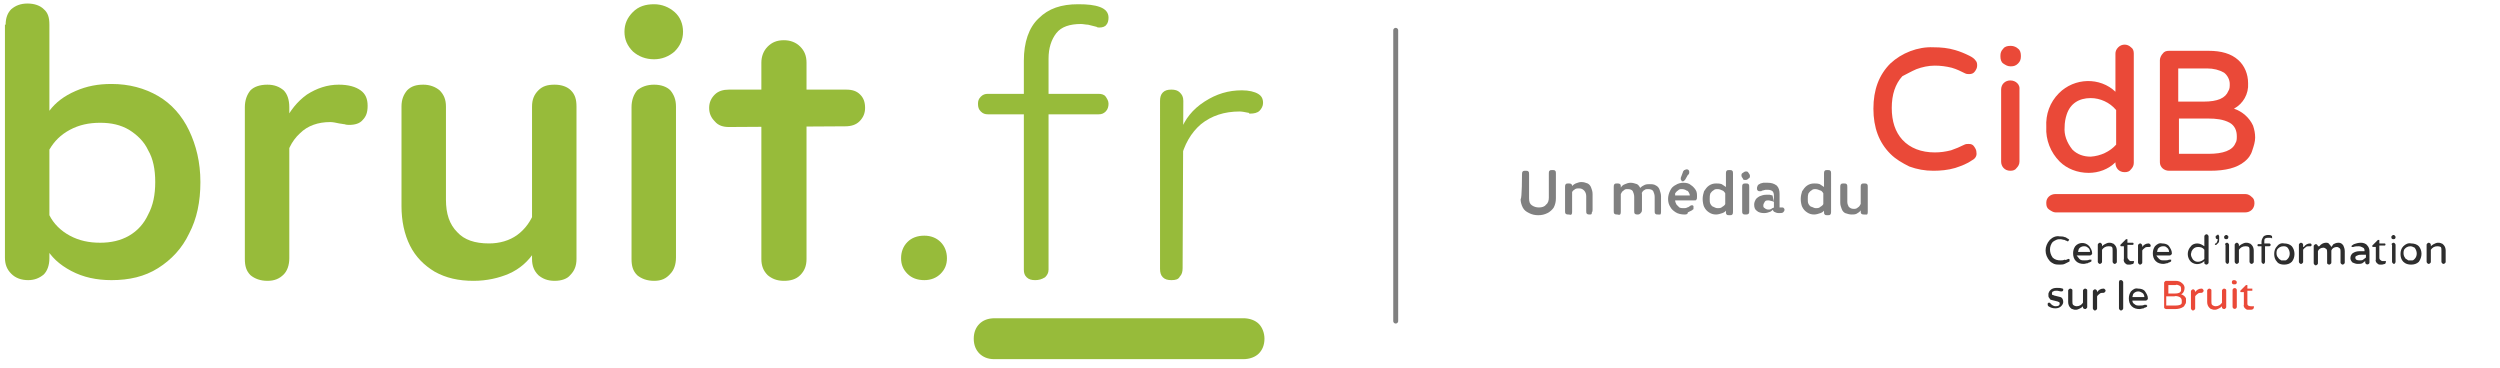 <?xml version="1.0" encoding="utf-8"?>
<!-- Generator: Adobe Illustrator 28.1.0, SVG Export Plug-In . SVG Version: 6.00 Build 0)  -->
<svg version="1.2" baseProfile="tiny" id="Calque_1"
	 xmlns="http://www.w3.org/2000/svg" xmlns:xlink="http://www.w3.org/1999/xlink" x="0px" y="0px" viewBox="0 0 354.3 52.2"
	 overflow="visible" xml:space="preserve">
<g>
	<path fill="#97BB3A" d="M0.8,3.5c0-1,0.3-1.7,0.8-2.2c0.6-0.5,1.3-0.8,2.3-0.8s1.8,0.3,2.3,0.8C6.8,1.8,7,2.5,7,3.5v12.2
		c0.9-1.2,2.1-2.1,3.7-2.8c1.6-0.7,3.2-1,5.1-1c2.5,0,4.7,0.6,6.6,1.7s3.4,2.8,4.4,4.9s1.6,4.5,1.6,7.3s-0.5,5.2-1.6,7.3
		c-1,2.1-2.5,3.7-4.4,4.9s-4.1,1.7-6.6,1.7c-2.1,0-4-0.4-5.7-1.3c-1.7-0.9-2.9-2-3.7-3.5L7,34.7v1.9c0,1-0.3,1.8-0.8,2.3
		c-0.6,0.5-1.3,0.8-2.2,0.8c-1,0-1.8-0.3-2.4-0.9c-0.6-0.6-0.9-1.3-0.9-2.3v-33H0.8z M7,30.5c0.6,1.2,1.6,2.2,2.9,2.9s2.7,1,4.3,1
		c1.5,0,2.9-0.3,4.1-1c1.2-0.7,2.1-1.7,2.7-3c0.7-1.3,1-2.8,1-4.6c0-1.8-0.3-3.3-1-4.5c-0.6-1.3-1.6-2.2-2.7-2.9
		c-1.2-0.7-2.5-1-4.1-1s-3,0.3-4.3,1C8.6,19.1,7.7,20,7,21.2V30.5z"/>
	<path fill="#97BB3A" d="M37.9,39.8c-1,0-1.8-0.3-2.4-0.8c-0.6-0.6-0.8-1.3-0.8-2.3V15.2c0-1,0.3-1.8,0.8-2.4
		c0.5-0.5,1.3-0.8,2.4-0.8c1,0,1.7,0.3,2.3,0.8c0.5,0.5,0.8,1.3,0.8,2.4v21.4c0,1-0.3,1.8-0.8,2.3C39.6,39.5,38.9,39.8,37.9,39.8z
		 M40.3,17.3c0.8-1.6,1.8-2.9,3.2-3.9c1.4-0.9,2.9-1.4,4.5-1.4c1.4,0,2.4,0.3,3.1,0.8c0.7,0.5,1,1.2,1,2.2c0,0.9-0.2,1.5-0.7,2
		c-0.4,0.5-1.1,0.7-1.9,0.7c-0.2,0-0.4,0-0.7-0.1c-0.2,0-0.5-0.1-0.7-0.1c-0.5-0.1-0.9-0.2-1.3-0.2c-1.7,0-3.2,0.5-4.3,1.6
		c-1.2,1.1-1.9,2.6-2.2,4.5L40.3,17.3z"/>
	<path fill="#97BB3A" d="M67.1,39.8c-2.1,0-3.9-0.4-5.5-1.3c-1.5-0.9-2.7-2.1-3.5-3.7c-0.8-1.6-1.2-3.5-1.2-5.6V15.1
		c0-1,0.3-1.7,0.8-2.3C58.3,12.2,59,12,60,12c0.9,0,1.7,0.3,2.3,0.8c0.6,0.6,0.9,1.3,0.9,2.3v13.2c0,2,0.5,3.5,1.6,4.6
		c1,1.1,2.5,1.6,4.5,1.6c1.5,0,2.9-0.4,4-1.2s2-2,2.5-3.5v5.8c-0.9,1.4-2.1,2.5-3.7,3.2C70.7,39.4,69,39.8,67.1,39.8z M78.6,39.8
		c-1,0-1.7-0.3-2.3-0.8c-0.6-0.6-0.9-1.3-0.9-2.3V15.1c0-1,0.3-1.7,0.9-2.3s1.3-0.8,2.3-0.8s1.8,0.3,2.3,0.8
		c0.6,0.6,0.8,1.3,0.8,2.3v21.6c0,1-0.3,1.7-0.9,2.3C80.4,39.5,79.6,39.8,78.6,39.8z"/>
	<path fill="#97BB3A" d="M92.7,8.4c-1.2,0-2.2-0.4-3-1.1c-0.8-0.8-1.2-1.7-1.2-2.8s0.4-2,1.2-2.8c0.8-0.8,1.8-1.1,3-1.1
		c1.1,0,2.1,0.4,2.9,1.1s1.2,1.7,1.2,2.8s-0.4,2-1.2,2.8C94.8,8,93.8,8.4,92.7,8.4z M92.7,39.8c-1,0-1.8-0.3-2.4-0.8
		c-0.6-0.6-0.8-1.3-0.8-2.3V15.2c0-1,0.3-1.8,0.8-2.4c0.6-0.5,1.4-0.8,2.4-0.8s1.8,0.3,2.3,0.8c0.5,0.6,0.8,1.3,0.8,2.3v21.4
		c0,1-0.3,1.8-0.8,2.3C94.4,39.5,93.7,39.8,92.7,39.8z"/>
	<path fill="#97BB3A" d="M103.3,18c-0.8,0-1.5-0.2-2-0.8c-0.5-0.5-0.8-1.1-0.8-1.9c0-0.8,0.3-1.4,0.8-1.9s1.2-0.7,2-0.7h16.6
		c0.9,0,1.5,0.2,2,0.7s0.7,1.1,0.7,1.9s-0.3,1.4-0.8,1.9s-1.2,0.7-2,0.7L103.3,18L103.3,18z M107.9,8.9c0-0.9,0.3-1.7,0.9-2.3
		s1.3-0.9,2.3-0.9c0.9,0,1.7,0.3,2.3,0.9c0.6,0.6,0.9,1.3,0.9,2.3v27.8c0,1-0.3,1.7-0.9,2.3s-1.4,0.8-2.3,0.8c-1,0-1.7-0.3-2.3-0.8
		c-0.6-0.6-0.9-1.3-0.9-2.3V8.9z"/>
	<path fill="#97BB3A" d="M131,39.7c-1,0-1.8-0.3-2.4-0.9c-0.6-0.6-0.9-1.3-0.9-2.2s0.3-1.7,0.9-2.3s1.4-0.9,2.4-0.9
		c0.9,0,1.7,0.3,2.3,0.9c0.6,0.6,0.9,1.4,0.9,2.3c0,0.9-0.3,1.6-0.9,2.2C132.7,39.4,131.9,39.7,131,39.7z"/>
	<path fill="#97BB3A" d="M140,16.2c-0.4,0-0.7-0.1-1-0.4c-0.3-0.3-0.4-0.6-0.4-1.1c0-0.4,0.1-0.7,0.4-1c0.3-0.3,0.6-0.4,1-0.4h15.7
		c0.4,0,0.8,0.1,1,0.4c0.2,0.3,0.4,0.6,0.4,1s-0.1,0.8-0.4,1.1c-0.3,0.3-0.6,0.4-1,0.4H140z M146.7,39.7c-0.5,0-0.9-0.1-1.2-0.4
		c-0.3-0.3-0.4-0.6-0.4-1.1V8.6c0-2.6,0.7-4.7,2.1-6c1.4-1.4,3.2-2,5.6-2c1.3,0,2.3,0.1,3.1,0.4s1.2,0.8,1.2,1.5
		c0,0.4-0.1,0.8-0.3,1c-0.2,0.3-0.6,0.4-1,0.4c-0.1,0-0.3,0-0.4-0.1c-0.1,0-0.3-0.1-0.4-0.1c-0.3-0.1-0.5-0.1-0.8-0.2
		c-0.3,0-0.7-0.1-1-0.1c-1.6,0-2.8,0.4-3.5,1.3s-1.1,2.1-1.1,3.6v29.9c0,0.5-0.2,0.8-0.5,1.1C147.6,39.6,147.2,39.7,146.7,39.7z"/>
	<path fill="#97BB3A" d="M166,39.7c-0.5,0-0.9-0.1-1.2-0.4c-0.3-0.3-0.4-0.7-0.4-1.2V14.3c0-0.5,0.1-0.9,0.4-1.2
		c0.3-0.3,0.7-0.4,1.2-0.4s0.9,0.1,1.2,0.4c0.3,0.3,0.5,0.6,0.5,1.2L167.6,38c0,0.5-0.1,0.9-0.4,1.2C167,39.6,166.6,39.7,166,39.7z
		 M167.3,18.6c0.6-1.7,1.7-3.1,3.4-4.2s3.4-1.6,5.3-1.6c1,0,1.8,0.2,2.3,0.5s0.7,0.7,0.7,1.3c0,0.4-0.2,0.8-0.5,1.1
		c-0.3,0.3-0.8,0.4-1.3,0.4h-0.1c0,0-0.1,0-0.1-0.1c-0.5-0.1-1-0.2-1.3-0.2c-2.2,0-4,0.6-5.5,1.8c-1.4,1.2-2.4,2.9-2.9,5.1
		L167.3,18.6L167.3,18.6z"/>
</g>
<g>
	<g>
		<path fill="#97BB3A" d="M176.2,45.1c0.9,0,1.7,0.3,2.2,0.8s0.8,1.3,0.8,2.1c0,0.9-0.3,1.6-0.8,2.1s-1.3,0.8-2.2,0.8h-35.3
			c-0.9,0-1.6-0.3-2.1-0.8S138,48.9,138,48s0.3-1.6,0.8-2.1s1.2-0.8,2.2-0.8C141,45.1,176.2,45.1,176.2,45.1z"/>
	</g>
</g>
<path fill="#2D2D2D" d="M293.1,36.7c0,0,0.1,0,0.1,0s0.1,0,0.1,0.1c0,0,0,0.1,0,0.1c0,0.1,0,0.2-0.1,0.2c-0.2,0.1-0.4,0.2-0.6,0.3
	s-0.5,0.1-0.7,0.1c-0.3,0-0.5,0-0.8-0.1c-0.2-0.1-0.4-0.2-0.6-0.4c-0.8-0.9-0.8-2.1,0-3c0.4-0.4,0.9-0.6,1.4-0.5
	c0.2,0,0.5,0,0.7,0.1c0.1,0,0.3,0.1,0.4,0.2c0.1,0,0.1,0.1,0.2,0.1s0,0.1,0,0.1c0,0,0,0.1,0,0.1s-0.1,0-0.1,0.1c0,0-0.1,0-0.1,0
	c-0.1-0.1-0.3-0.1-0.4-0.2c-0.2,0-0.4-0.1-0.6-0.1c-0.2,0-0.4,0-0.6,0.1c-0.2,0.1-0.4,0.2-0.5,0.3c-0.5,0.6-0.5,1.5,0,2.2
	c0.3,0.3,0.7,0.4,1.1,0.4c0.2,0,0.4,0,0.6-0.1C292.7,36.9,292.9,36.8,293.1,36.7"/>
<path fill="#2D2D2D" d="M294.7,36.7c0.2,0.2,0.4,0.2,0.7,0.2c0.3,0,0.5,0,0.7-0.1c0,0,0.1,0,0.2,0s0.1,0,0.1,0c0,0,0,0.1,0,0.1
	c0,0.1,0,0.2-0.1,0.2l-0.2,0.1c-0.1,0-0.1,0-0.2,0.1c-0.2,0-0.4,0.1-0.6,0.1c-0.4,0-0.8-0.1-1.1-0.4c-0.3-0.3-0.4-0.7-0.4-1.1
	c0-0.4,0.1-0.7,0.3-1c0.5-0.6,1.4-0.6,1.9-0.1c0,0,0,0,0.1,0.1c0.2,0.3,0.4,0.6,0.4,1c0,0.1,0,0.1-0.1,0.2c0,0-0.1,0.1-0.2,0.1h-1.9
	C294.4,36.3,294.6,36.6,294.7,36.7 M295.3,34.9c-0.3,0-0.6,0.2-0.7,0.4c0,0.1-0.1,0.3-0.1,0.4h1.7c0-0.2-0.1-0.5-0.3-0.6
	C295.7,34.9,295.5,34.9,295.3,34.9"/>
<path fill="#2D2D2D" d="M298.8,34.9c-0.4,0-0.7,0.2-0.9,0.5v1.7c0,0.1,0,0.1-0.1,0.2c0,0-0.1,0.1-0.2,0.1s-0.1,0-0.2-0.1
	c0,0-0.1-0.1-0.1-0.2v-2.4c0-0.1,0-0.1,0.1-0.2c0,0,0.1-0.1,0.2-0.1s0.1,0,0.2,0.1s0.1,0.1,0.1,0.2v0.2c0.1-0.1,0.2-0.2,0.4-0.3
	c0.2-0.1,0.4-0.2,0.6-0.2c0.2,0,0.3,0,0.5,0.1c0.1,0,0.2,0.1,0.3,0.2c0.2,0.2,0.3,0.5,0.3,0.8v1.6c0,0.1,0,0.1-0.1,0.2
	c0,0-0.1,0.1-0.2,0.1s-0.1,0-0.2-0.1c0,0-0.1-0.1-0.1-0.2v-1.6c0-0.2,0-0.4-0.1-0.5C299.2,34.9,299,34.9,298.8,34.9"/>
<path fill="#2D2D2D" d="M302,37c0.1,0,0.1,0,0.2,0c0,0,0.1,0,0.1,0s0.1,0,0.1,0s0.1,0.1,0,0.2c0,0.1,0,0.1-0.1,0.2
	c-0.1,0-0.3,0.1-0.4,0.1c-0.1,0-0.2,0-0.3,0s-0.2,0-0.3-0.1c-0.2-0.1-0.4-0.4-0.3-0.7v-1.8h-0.4c0,0-0.1,0-0.1-0.1c0,0,0,0,0,0
	c0,0,0-0.1,0-0.1l0.8-0.8c0,0,0,0,0.1,0c0,0,0,0,0.1,0c0,0,0,0,0,0.1v0.4h0.6c0,0,0.1,0,0.2,0c0.1,0.1,0.1,0.2,0,0.3
	c0,0-0.1,0-0.2,0h-0.6v1.7c0,0.1,0,0.2,0.1,0.3C301.8,37,301.9,37,302,37"/>
<path fill="#2D2D2D" d="M303.6,35c0.2-0.3,0.5-0.5,0.9-0.5h0c0,0,0.1,0,0.2,0.1c0,0,0.1,0.1,0.1,0.2c0,0.1,0,0.1-0.1,0.2
	c0,0-0.1,0-0.2,0h0c-0.2,0-0.4,0-0.5,0.1s-0.3,0.2-0.4,0.4v1.7c0,0.1,0,0.1-0.1,0.2c0,0-0.1,0.1-0.2,0.1s-0.1,0-0.2-0.1
	c0,0-0.1-0.1-0.1-0.2v-2.4c0-0.1,0-0.1,0.1-0.2c0,0,0.1-0.1,0.2-0.1s0.1,0,0.2,0.1c0,0,0.1,0.1,0.1,0.2L303.6,35z"/>
<path fill="#2D2D2D" d="M306,36.7c0.2,0.2,0.4,0.2,0.7,0.2c0.3,0,0.5,0,0.7-0.1c0,0,0.1,0,0.2,0s0.1,0,0.1,0c0,0,0,0.1,0,0.1
	c0,0.1,0,0.2-0.1,0.2c-0.1,0-0.1,0.1-0.2,0.1c0,0-0.1,0-0.2,0.1c-0.2,0-0.4,0.1-0.6,0.1c-0.4,0-0.8-0.1-1.1-0.4
	c-0.3-0.3-0.4-0.7-0.4-1.1c0-0.4,0.1-0.7,0.3-1c0.3-0.3,0.6-0.5,1-0.4c0.4,0,0.8,0.1,1,0.4c0.2,0.3,0.4,0.6,0.4,1
	c0,0.1,0,0.1-0.1,0.2c0,0-0.1,0.1-0.2,0.1h-1.9C305.7,36.4,305.9,36.6,306,36.7 M306.5,34.9c-0.3,0-0.6,0.2-0.7,0.4
	c0,0.1-0.1,0.3-0.1,0.4h1.7c0-0.2-0.1-0.5-0.3-0.6C306.9,34.9,306.8,34.9,306.5,34.9"/>
<path fill="#2D2D2D" d="M312.4,37c-0.5,0.5-1.3,0.6-1.9,0.1l0,0c-0.6-0.6-0.6-1.6,0-2.2c0.2-0.3,0.6-0.4,0.9-0.4
	c0.4,0,0.7,0.2,1,0.4v-1.4c0-0.1,0-0.1,0.1-0.2c0,0,0.1-0.1,0.2-0.1c0.1,0,0.1,0,0.2,0.1c0,0,0.1,0.1,0.1,0.2v3.7
	c0,0.1,0,0.1-0.1,0.2c0,0-0.1,0.1-0.2,0.1c-0.1,0-0.3-0.1-0.3-0.2l0,0V37L312.4,37z M312.4,35.4c-0.2-0.3-0.5-0.4-0.9-0.4
	c-0.4,0-0.7,0.2-0.9,0.6c0,0.1-0.1,0.3-0.1,0.4c0,0.3,0.1,0.5,0.3,0.8c0.2,0.2,0.4,0.3,0.7,0.3c0.4,0,0.7-0.2,0.9-0.4V35.4
	L312.4,35.4z"/>
<path fill="#2D2D2D" d="M314.4,33.3c0,0,0.1,0.1,0.1,0.2v0.4c0,0.2,0,0.4-0.1,0.5c-0.1,0.1-0.2,0.2-0.3,0.3c0,0,0,0-0.1,0
	s-0.1,0-0.1,0s0-0.1,0-0.1c0,0,0-0.1,0.1-0.1c0.1,0,0.1-0.1,0.2-0.2c0-0.1,0.1-0.2,0.1-0.4l0,0c-0.2,0-0.3-0.1-0.3-0.3l0,0v0
	c0-0.1,0-0.2,0.1-0.2c0,0,0.1-0.1,0.2-0.1h0C314.3,33.1,314.3,33.2,314.4,33.3"/>
<path fill="#2D2D2D" d="M315.8,33.6c0,0.2-0.1,0.3-0.3,0.3h0c-0.2,0-0.3-0.1-0.3-0.3l0,0c0-0.1,0-0.1,0.1-0.2c0,0,0.1-0.1,0.2-0.1h0
	c0.1,0,0.1,0,0.2,0.1C315.8,33.4,315.8,33.5,315.8,33.6L315.8,33.6z M315.4,34.5c0,0,0.1-0.1,0.2-0.1c0.1,0,0.1,0,0.2,0.1
	c0,0,0.1,0.1,0.1,0.2v2.4c0,0.1-0.1,0.3-0.2,0.3l0,0c-0.1,0-0.1,0-0.2-0.1c0,0-0.1-0.1-0.1-0.2v-2.4
	C315.3,34.6,315.3,34.6,315.4,34.5"/>
<path fill="#2D2D2D" d="M318.2,34.9c-0.4,0-0.7,0.2-0.9,0.5v1.7c0,0.1,0,0.1-0.1,0.2c0,0-0.1,0.1-0.2,0.1s-0.1,0-0.2-0.1
	c0,0-0.1-0.1-0.1-0.2v-2.4c0-0.1,0-0.1,0.1-0.2c0,0,0.1-0.1,0.2-0.1s0.1,0,0.2,0.1c0,0,0.1,0.1,0.1,0.2v0.2c0.1-0.1,0.2-0.2,0.4-0.3
	c0.2-0.1,0.4-0.2,0.6-0.2c0.2,0,0.3,0,0.5,0.1c0.1,0,0.2,0.1,0.3,0.2c0.2,0.2,0.3,0.5,0.3,0.8v1.6c0,0.1,0,0.1-0.1,0.2
	c0,0-0.1,0.1-0.2,0.1s-0.1,0-0.2-0.1c0,0-0.1-0.1-0.1-0.2v-1.6c0-0.2,0-0.4-0.1-0.5C318.5,34.9,318.4,34.9,318.2,34.9"/>
<path fill="#2D2D2D" d="M321.7,33.7l-0.3,0c-0.1,0-0.2,0-0.4,0.1c-0.1,0.1-0.1,0.3-0.1,0.4v0.3h0.7c0.1,0,0.2,0.1,0.2,0.2
	c0,0.1-0.1,0.2-0.2,0.2H321v2.2c0,0.1-0.1,0.3-0.2,0.3l0,0c-0.1,0-0.1,0-0.2-0.1c0,0-0.1-0.1-0.1-0.2v-2.2h-0.3c0,0-0.1,0-0.2,0
	c-0.1-0.1-0.1-0.2,0-0.3c0,0,0.1,0,0.2,0h0.3v-0.3c0-0.3,0.1-0.5,0.3-0.8c0.1-0.1,0.4-0.2,0.6-0.2c0.2,0,0.4,0,0.5,0.1
	c0.1,0,0.1,0.1,0.1,0.2c0,0,0,0.1,0,0.2C321.9,33.7,321.8,33.7,321.7,33.7"/>
<path fill="#2D2D2D" d="M323.7,34.5c0.4,0,0.8,0.1,1.1,0.4c0.5,0.6,0.5,1.6,0,2.2c-0.3,0.3-0.7,0.4-1.1,0.4c-0.4,0-0.8-0.1-1-0.4
	c-0.3-0.3-0.4-0.7-0.4-1.1c0-0.4,0.1-0.8,0.4-1.1C322.9,34.6,323.3,34.4,323.7,34.5 M323,36.7c0.1,0.1,0.2,0.1,0.3,0.2
	c0.1,0,0.2,0,0.3,0s0.2,0,0.3,0c0.1,0,0.2-0.1,0.3-0.2c0.4-0.4,0.4-1.1,0-1.6c-0.2-0.2-0.4-0.2-0.6-0.2c-0.4,0-0.7,0.2-0.9,0.5
	c-0.1,0.3-0.1,0.6,0,0.9C322.9,36.6,323,36.7,323,36.7"/>
<path fill="#2D2D2D" d="M326.5,35c0.2-0.3,0.5-0.5,0.9-0.5h0c0.1,0,0.2,0.1,0.2,0.2s0,0.1-0.1,0.2c0,0-0.1,0-0.2,0h0
	c-0.2,0-0.4,0-0.5,0.1c-0.1,0.1-0.3,0.2-0.4,0.4v1.7c0,0.1,0,0.1-0.1,0.2s-0.1,0.1-0.2,0.1c-0.1,0-0.1,0-0.2-0.1
	c0,0-0.1-0.1-0.1-0.2v-2.4c0-0.1,0-0.1,0.1-0.2c0,0,0.1-0.1,0.2-0.1c0.1,0,0.3,0.1,0.3,0.3V35L326.5,35z"/>
<path fill="#2D2D2D" d="M328.7,34.9c0.2-0.3,0.6-0.5,0.9-0.5c0.2,0,0.4,0,0.5,0.2c0.1,0.1,0.2,0.2,0.3,0.4c0.1-0.1,0.2-0.3,0.3-0.4
	c0.2-0.1,0.4-0.2,0.7-0.2c0.3,0,0.5,0.1,0.7,0.4c0.1,0.2,0.2,0.5,0.2,0.8v1.6c0,0.1,0,0.1-0.1,0.2c0,0-0.1,0.1-0.2,0.1
	c0,0-0.1,0-0.2-0.1c0,0-0.1-0.1-0.1-0.2v-1.5c0-0.2,0-0.4-0.1-0.5c-0.1-0.1-0.3-0.2-0.4-0.2c-0.4,0-0.7,0.2-0.8,0.5v1.7
	c0,0.1,0,0.1-0.1,0.2c0,0-0.1,0.1-0.2,0.1c-0.1,0-0.3-0.1-0.3-0.2l0,0v-1.5c0-0.2,0-0.4-0.1-0.5c-0.1-0.1-0.3-0.2-0.4-0.2
	c-0.4,0-0.7,0.2-0.8,0.5v1.7c0,0.1,0,0.1-0.1,0.2c0,0-0.1,0.1-0.2,0.1c-0.1,0-0.1,0-0.2-0.1c0,0-0.1-0.1-0.1-0.2v-2.4
	c0-0.1,0-0.1,0.1-0.2c0,0,0.1-0.1,0.2-0.1s0.1,0,0.2,0.1c0,0,0.1,0.1,0.1,0.2L328.7,34.9L328.7,34.9z"/>
<path fill="#2D2D2D" d="M333.6,34.6c0.3-0.1,0.6-0.2,1-0.2c0.3,0,0.7,0.1,0.9,0.4c0.2,0.2,0.3,0.5,0.3,0.8v1.6c0,0.1,0,0.1-0.1,0.2
	c-0.1,0.1-0.3,0.1-0.4,0c0,0-0.1-0.1-0.1-0.2V37c-0.1,0.1-0.3,0.2-0.4,0.3c-0.2,0.1-0.4,0.1-0.7,0.1c-0.2,0-0.5-0.1-0.7-0.2
	c-0.2-0.2-0.3-0.4-0.3-0.6c0-0.3,0.1-0.5,0.3-0.7c0.3-0.2,0.6-0.3,1-0.3h0.7v0c0-0.2,0-0.4-0.2-0.5c-0.2-0.1-0.4-0.2-0.6-0.2
	c-0.3,0-0.5,0-0.8,0.1c0,0-0.1,0-0.1,0c0,0-0.1,0-0.1,0c0,0-0.1-0.1,0-0.2C333.4,34.7,333.5,34.7,333.6,34.6 M333.8,36.5
	c0,0.3,0.2,0.4,0.6,0.4c0.2,0,0.4,0,0.5-0.1c0.1-0.1,0.3-0.2,0.4-0.3v-0.4h-0.6c-0.2,0-0.4,0-0.6,0.1
	C333.8,36.3,333.8,36.4,333.8,36.5"/>
<path fill="#2D2D2D" d="M337.7,37c0.1,0,0.1,0,0.2,0c0,0,0.1,0,0.1,0s0.1,0,0.1,0s0.1,0.1,0,0.2c0,0.1,0,0.1-0.1,0.2
	c-0.1,0-0.3,0.1-0.4,0.1c-0.1,0-0.2,0-0.3,0s-0.2,0-0.3-0.1c-0.2-0.1-0.4-0.4-0.3-0.6v-1.8h-0.4c0,0-0.1,0-0.1-0.1c0,0,0,0,0,0
	c0,0,0-0.1,0-0.1l0.8-0.8c0,0,0,0,0.1,0s0,0,0.1,0c0,0,0,0,0,0.1v0.4h0.6c0,0,0.1,0,0.2,0c0.1,0.1,0.1,0.2,0,0.3c0,0-0.1,0-0.2,0
	h-0.6v1.7c0,0.1,0,0.2,0.1,0.3C337.5,37,337.6,37,337.7,37"/>
<path fill="#2D2D2D" d="M339.5,33.6c0,0.2-0.1,0.3-0.3,0.3h0c-0.2,0-0.3-0.1-0.3-0.3l0,0c0-0.1,0-0.1,0.1-0.2c0,0,0.1-0.1,0.2-0.1h0
	c0.1,0,0.1,0,0.2,0.1C339.4,33.4,339.5,33.5,339.5,33.6L339.5,33.6z M339,34.5c0,0,0.1-0.1,0.2-0.1c0.1,0,0.1,0,0.2,0.1
	c0,0,0.1,0.1,0.1,0.2v2.4c0,0.1-0.1,0.3-0.2,0.3l0,0c-0.1,0-0.1,0-0.2-0.1c0,0-0.1-0.1-0.1-0.2v-2.4C338.9,34.6,338.9,34.6,339,34.5
	"/>
<path fill="#2D2D2D" d="M341.7,34.5c0.4,0,0.8,0.1,1.1,0.4c0.5,0.6,0.5,1.5,0,2.2c-0.3,0.3-0.7,0.4-1.1,0.4c-0.4,0-0.8-0.1-1.1-0.4
	c-0.3-0.3-0.4-0.7-0.4-1.1c0-0.4,0.1-0.8,0.4-1.1C340.9,34.6,341.3,34.4,341.7,34.5 M341,36.7c0.1,0.1,0.2,0.1,0.3,0.2
	c0.1,0,0.2,0,0.3,0s0.2,0,0.3,0c0.1,0,0.2-0.1,0.3-0.2c0.4-0.4,0.4-1.1,0-1.6c-0.2-0.1-0.4-0.2-0.6-0.2c-0.4,0-0.7,0.2-0.9,0.5
	c-0.1,0.3-0.1,0.6,0,0.9C340.9,36.6,340.9,36.7,341,36.7"/>
<path fill="#2D2D2D" d="M345.4,34.9c-0.4,0-0.7,0.2-0.9,0.5v1.7c0,0.1,0,0.1-0.1,0.2c0,0-0.1,0.1-0.2,0.1s-0.1,0-0.2-0.1
	c0,0-0.1-0.1-0.1-0.2v-2.4c0-0.1,0-0.1,0.1-0.2c0,0,0.1-0.1,0.2-0.1c0.1,0,0.3,0.1,0.3,0.3l0,0v0.2c0.1-0.1,0.2-0.2,0.4-0.3
	c0.2-0.1,0.4-0.2,0.6-0.2c0.2,0,0.3,0,0.5,0.1c0.1,0,0.2,0.1,0.3,0.2c0.2,0.2,0.3,0.5,0.3,0.8v1.6c0,0.1,0,0.1-0.1,0.2
	c0,0-0.1,0.1-0.2,0.1c-0.1,0-0.1,0-0.2-0.1c0,0-0.1-0.1-0.1-0.2v-1.6c0-0.2,0-0.4-0.1-0.5C345.7,34.9,345.5,34.9,345.4,34.9"/>
<path fill="#EA4938" d="M296,24.5c1.4,0,2.8-0.5,3.8-1.5v0.1c0,0.7,0.5,1.3,1.3,1.3h0c0.4,0,0.7-0.1,0.9-0.4
	c0.2-0.2,0.4-0.5,0.4-0.9V7.6c0-0.4-0.1-0.7-0.4-0.9c-0.5-0.5-1.3-0.5-1.8,0c-0.3,0.3-0.4,0.6-0.4,0.9V13c-2.2-2.1-5.8-2-8,0.2
	c-1.3,1.3-1.9,3-1.8,4.8c-0.1,1.8,0.6,3.6,1.9,4.9C292.9,23.9,294.4,24.5,296,24.5 M292.6,18c0-0.6,0.1-1.2,0.3-1.8
	c0.5-1.5,1.7-2.3,3.4-2.3c1.3,0,2.7,0.6,3.6,1.7v4.9c-0.9,1-2.2,1.6-3.6,1.7c-1,0-1.9-0.3-2.6-1C292.9,20.2,292.5,19.1,292.6,18"/>
<path fill="#EA4938" d="M307.4,24.2h5.8c2.2,0,3.8-0.4,4.9-1.3c0.5-0.4,0.9-0.9,1.1-1.6c0.2-0.6,0.4-1.2,0.4-1.8
	c0-0.6-0.1-1.1-0.3-1.7c-0.5-1.1-1.5-2-2.7-2.4c1.3-0.7,2.1-2.1,2-3.6c0-1.3-0.5-2.5-1.4-3.3c-1-0.9-2.4-1.3-4.2-1.3h-5.6
	c-0.4,0-0.7,0.1-0.9,0.4c-0.2,0.2-0.4,0.6-0.4,0.9V23C306.1,23.7,306.7,24.2,307.4,24.2C307.4,24.3,307.4,24.3,307.4,24.2
	 M308.7,14.4V9.7h4.1c0.9,0,1.7,0.2,2.4,0.6c0.5,0.4,0.8,1,0.8,1.6c0,0.4,0,0.7-0.2,1c-0.4,1-1.5,1.5-3.5,1.5L308.7,14.4z M317,19.3
	c0,0.4,0,0.7-0.2,1c-0.4,1-1.7,1.5-3.8,1.5h-4.2v-5h4.2c1,0,2.1,0.1,3,0.6C316.7,17.8,317,18.5,317,19.3"/>
<path fill="#EA4938" d="M271.6,9.8c0.8-0.3,1.7-0.5,2.6-0.5c0.8,0,1.6,0.1,2.4,0.3c0.7,0.2,1.3,0.5,1.9,0.8c0.2,0.1,0.4,0.1,0.6,0.1
	c0.3,0,0.6-0.1,0.8-0.4s0.3-0.5,0.3-0.8c0-0.2,0-0.5-0.2-0.7c-0.2-0.3-0.5-0.5-0.9-0.7c-0.6-0.3-1.3-0.6-2-0.8c-1-0.3-2-0.4-3.1-0.4
	c-2.2-0.1-4.5,0.8-6.1,2.3c-1.6,1.6-2.4,3.7-2.4,6.4s0.8,4.8,2.4,6.4c0.8,0.8,1.7,1.3,2.7,1.8c1.1,0.4,2.2,0.6,3.4,0.6
	c1,0,2.1-0.1,3.1-0.4c0.9-0.3,1.7-0.6,2.4-1.1c0.4-0.2,0.7-0.6,0.6-1.1c0-0.3-0.1-0.5-0.3-0.8s-0.4-0.4-0.8-0.4
	c-0.2,0-0.4,0-0.6,0.1l0,0c-0.6,0.3-1.3,0.6-1.9,0.8c-0.8,0.2-1.5,0.3-2.3,0.3c-1.9,0-3.5-0.6-4.6-1.8c-1-1.1-1.5-2.6-1.5-4.5
	s0.5-3.4,1.5-4.5C270.2,10.5,270.9,10.1,271.6,9.8"/>
<path fill="#EA4938" d="M284.9,11.4c-0.7,0-1.3,0.5-1.3,1.3v0v10.2c0,0.7,0.5,1.3,1.3,1.3h0c0.4,0,0.7-0.1,0.9-0.4
	c0.2-0.2,0.4-0.5,0.4-0.9V12.7C286.3,12,285.7,11.4,284.9,11.4C284.9,11.4,284.9,11.4,284.9,11.4"/>
<path fill="#EA4938" d="M285,6.5h-0.1c-0.4,0-0.8,0.1-1,0.4c-0.3,0.3-0.4,0.6-0.4,1V8c0,0.4,0.1,0.8,0.4,1s0.6,0.4,1,0.4h0.1
	c0.4,0,0.7-0.1,1-0.4c0.3-0.3,0.4-0.6,0.4-1V7.9c0-0.4-0.1-0.8-0.4-1C285.8,6.7,285.4,6.5,285,6.5"/>
<path fill="#EA4938" d="M318.2,27.5h-26.9c-0.7,0-1.3,0.5-1.3,1.2c0,0,0,0,0,0.1c0,0.4,0.1,0.7,0.4,0.9c0.3,0.2,0.6,0.4,0.9,0.4
	h26.9c0.7,0,1.3-0.5,1.3-1.3v0c0-0.4-0.1-0.7-0.4-0.9C318.9,27.7,318.6,27.5,318.2,27.5"/>
<path fill="#2D2D2D" d="M291.3,43.4c0.4,0,0.6-0.1,0.6-0.4c0-0.1,0-0.1-0.1-0.2c-0.1,0-0.2-0.1-0.3-0.1c-0.1,0-0.3-0.1-0.4-0.1
	c-0.1,0-0.3-0.1-0.4-0.1c-0.1,0-0.2-0.1-0.3-0.3c-0.1-0.1-0.1-0.2-0.1-0.4s0-0.3,0.1-0.4c0-0.1,0.1-0.2,0.2-0.3
	c0.2-0.2,0.5-0.3,0.9-0.3c0.3,0,0.5,0,0.8,0.1c0,0,0.1,0,0.1,0.1s0,0.1,0,0.1c0,0.1-0.1,0.2-0.2,0.2c0,0-0.1,0-0.1,0
	c-0.2,0-0.4-0.1-0.6-0.1s-0.4,0-0.5,0.1c-0.1,0-0.2,0.1-0.2,0.3c0,0.1,0,0.2,0.1,0.2c0.1,0,0.2,0.1,0.3,0.1l0.4,0.1
	c0.1,0,0.3,0.1,0.4,0.1c0.3,0.1,0.4,0.4,0.4,0.7c0,0.2-0.1,0.4-0.3,0.6c-0.2,0.2-0.5,0.3-0.8,0.3c-0.4,0-0.7-0.1-1-0.3
	c0,0-0.1-0.1-0.1-0.2c0-0.1,0-0.1,0-0.2c0,0,0.1-0.1,0.1-0.1s0.1,0,0.2,0C290.8,43.3,291.1,43.4,291.3,43.4"/>
<path fill="#2D2D2D" d="M294.3,43.4c0.4,0,0.7-0.2,0.9-0.5v-1.7c0-0.1,0-0.1,0.1-0.2c0,0,0.1-0.1,0.2-0.1c0.1,0,0.3,0.1,0.3,0.2l0,0
	v2.4c0,0.1,0,0.1-0.1,0.2s-0.1,0.1-0.2,0.1c-0.1,0-0.3-0.1-0.3-0.2l0,0v-0.2c-0.1,0.1-0.2,0.2-0.4,0.3c-0.2,0.1-0.4,0.2-0.6,0.2
	c-0.2,0-0.3,0-0.5-0.1c-0.1,0-0.2-0.1-0.3-0.2c-0.2-0.2-0.3-0.5-0.3-0.8v-1.6c0-0.1,0-0.1,0.1-0.2c0,0,0.1-0.1,0.2-0.1
	c0.1,0,0.3,0.1,0.3,0.2l0,0v1.6c0,0.2,0,0.4,0.1,0.5C293.9,43.3,294.1,43.4,294.3,43.4"/>
<path fill="#2D2D2D" d="M297.2,41.4c0.2-0.3,0.5-0.5,0.9-0.5h0c0.1,0,0.1,0,0.2,0.1s0.1,0.1,0.1,0.2c0,0,0,0.1-0.1,0.2
	c0,0-0.1,0.1-0.2,0.1h0c-0.2,0-0.4,0-0.5,0.1s-0.3,0.2-0.4,0.4v1.7c0,0.1,0,0.1-0.1,0.2c0,0-0.1,0.1-0.2,0.1s-0.1,0-0.2-0.1
	c0,0-0.1-0.1-0.1-0.2v-2.4c0-0.1,0-0.1,0.1-0.2c0,0,0.1-0.1,0.2-0.1c0.1,0,0.3,0.1,0.3,0.3l0,0L297.2,41.4z"/>
<path fill="#2D2D2D" d="M300.4,39.7c0,0,0.1,0,0.2,0s0.1,0,0.2,0.1c0,0,0.1,0.1,0.1,0.2v3.7c0,0,0,0.1-0.1,0.2c0,0-0.1,0.1-0.2,0.1
	c-0.1,0-0.1,0-0.2-0.1c0,0-0.1-0.1-0.1-0.2v-3.7C300.3,39.8,300.4,39.8,300.4,39.7"/>
<path fill="#2D2D2D" d="M302.5,43.1c0.2,0.2,0.4,0.2,0.7,0.2c0.3,0,0.5,0,0.7-0.1c0,0,0.1,0,0.2,0c0,0,0.1,0,0.1,0s0,0.1,0.1,0.1
	c0,0.1,0,0.2-0.1,0.2l-0.2,0.1c-0.1,0-0.1,0-0.2,0.1c-0.2,0-0.4,0.1-0.6,0.1c-0.4,0-0.8-0.1-1.1-0.4c-0.3-0.3-0.4-0.7-0.4-1.1
	c0-0.4,0.1-0.7,0.3-1c0.3-0.3,0.6-0.5,1-0.4c0.4,0,0.8,0.1,1,0.4c0.2,0.3,0.4,0.6,0.4,1c0,0,0,0.1-0.1,0.2c0,0-0.1,0.1-0.2,0.1h-1.9
	C302.2,42.8,302.3,43,302.5,43.1 M303,41.3c-0.3,0-0.6,0.2-0.7,0.4c0,0.1-0.1,0.3-0.1,0.4h1.7c0-0.2-0.1-0.5-0.3-0.6
	C303.4,41.4,303.3,41.3,303,41.3"/>
<path fill="#EA4938" d="M309.6,40.8c0,0.4-0.2,0.8-0.5,0.9c0.3,0.1,0.6,0.3,0.7,0.6c0,0.1,0,0.3,0,0.4c0,0.1,0,0.3-0.1,0.4
	s-0.1,0.3-0.3,0.4c-0.3,0.2-0.7,0.3-1.1,0.3H307c-0.1,0-0.3-0.1-0.3-0.2l0,0v-3.5c0-0.1,0-0.1,0.1-0.2s0.1-0.1,0.2-0.1h1.3
	c0.4,0,0.7,0.1,0.9,0.3C309.5,40.3,309.6,40.6,309.6,40.8 M309.1,40.9c0-0.2-0.1-0.4-0.2-0.4c-0.2-0.1-0.4-0.2-0.6-0.1h-1v1.2h0.9
	c0.5,0,0.8-0.1,0.9-0.4C309.1,41,309.1,40.9,309.1,40.9 M308.3,43.3c0.5,0,0.9-0.1,0.9-0.4c0-0.1,0-0.2,0-0.3c0-0.2-0.1-0.4-0.3-0.5
	c-0.2-0.1-0.5-0.2-0.8-0.1h-1.1v1.3H308.3z"/>
<path fill="#EA4938" d="M311.1,41.4c0.2-0.3,0.5-0.5,0.9-0.5h0c0.1,0,0.1,0,0.2,0.1c0,0,0.1,0.1,0.1,0.2c0,0,0,0.1-0.1,0.2
	c0,0-0.1,0.1-0.2,0.1h0c-0.2,0-0.4,0-0.5,0.1s-0.3,0.2-0.4,0.4v1.7c0,0.1,0,0.1-0.1,0.2c0,0-0.1,0.1-0.2,0.1c-0.1,0-0.1,0-0.2-0.1
	c0,0-0.1-0.1-0.1-0.2v-2.4c0-0.1,0-0.1,0.1-0.2c0,0,0.1-0.1,0.2-0.1c0.1,0,0.1,0,0.2,0.1c0,0,0.1,0.1,0.1,0.2L311.1,41.4z"/>
<path fill="#EA4938" d="M314,43.4c0.4,0,0.7-0.2,0.9-0.5v-1.7c0-0.1,0-0.1,0.1-0.2c0,0,0.1-0.1,0.2-0.1c0.1,0,0.3,0.1,0.3,0.2l0,0
	v2.4c0,0.1,0,0.1-0.1,0.2s-0.1,0.1-0.2,0.1c-0.1,0-0.3-0.1-0.3-0.2l0,0v-0.2c-0.1,0.1-0.2,0.2-0.4,0.3c-0.2,0.1-0.4,0.2-0.6,0.2
	c-0.2,0-0.3,0-0.5-0.1c-0.1,0-0.2-0.1-0.3-0.2c-0.2-0.2-0.3-0.5-0.3-0.8v-1.6c0-0.1,0-0.1,0.1-0.2c0,0,0.1-0.1,0.2-0.1
	c0.1,0,0.3,0.1,0.3,0.2l0,0v1.6c0,0.2,0,0.4,0.1,0.5C313.6,43.3,313.8,43.4,314,43.4"/>
<path fill="#EA4938" d="M317,40c0,0.2-0.1,0.3-0.3,0.3l0,0h-0.1c-0.2,0-0.3-0.1-0.3-0.3l0,0l0,0c0-0.2,0.1-0.3,0.3-0.3h0
	C316.8,39.7,317,39.8,317,40z M316.5,40.9c0.1-0.1,0.3-0.1,0.4,0c0,0,0.1,0.1,0.1,0.2v2.4c0,0,0,0.1-0.1,0.2c-0.1,0.1-0.3,0.1-0.4,0
	c0,0-0.1-0.1-0.1-0.2v-2.4C316.4,41.1,316.4,41,316.5,40.9"/>
<path fill="#EA4938" d="M319,43.4c0.1,0,0.1,0,0.2,0c0,0,0.1,0,0.1,0s0.1,0,0.1,0c0,0,0.1,0.1,0,0.2c0,0.1,0,0.1-0.1,0.2
	c-0.1,0.1-0.3,0.1-0.4,0.1c-0.1,0-0.2,0-0.3,0s-0.2,0-0.3-0.1c-0.2-0.1-0.4-0.4-0.3-0.6v-1.8h-0.4c-0.1,0-0.1,0-0.1-0.1s0-0.1,0-0.1
	l0.8-0.8c0,0,0,0,0.1,0s0,0,0.1,0c0,0,0,0,0,0.1v0.4h0.6c0,0,0.1,0,0.1,0c0,0,0,0.1,0,0.1c0,0,0,0.1,0,0.2c0,0-0.1,0-0.1,0h-0.6V43
	c0,0.1,0,0.2,0.1,0.3C318.8,43.4,318.9,43.4,319,43.4"/>
<g>
	<path fill="#808080" d="M215.7,24.7c0-0.1,0-0.3,0.1-0.4c0.1-0.1,0.2-0.1,0.4-0.1c0.2,0,0.3,0,0.4,0.1c0.1,0.1,0.1,0.2,0.1,0.4v3.4
		c0,0.5,0.1,0.8,0.4,1s0.6,0.3,1,0.3c0.4,0,0.8-0.1,1-0.4c0.3-0.2,0.4-0.6,0.4-1v-3.4c0-0.2,0-0.3,0.1-0.4s0.2-0.1,0.4-0.1
		s0.3,0,0.4,0.1s0.1,0.2,0.1,0.4v3.5c0,0.5-0.1,0.9-0.3,1.3c-0.2,0.3-0.5,0.6-0.9,0.8c-0.4,0.2-0.8,0.3-1.3,0.3
		c-0.5,0-0.9-0.1-1.3-0.3c-0.4-0.2-0.7-0.4-0.9-0.8c-0.2-0.4-0.3-0.8-0.3-1.2C215.7,28.2,215.7,24.7,215.7,24.7z"/>
	<path fill="#808080" d="M222.3,30.4c-0.1,0-0.3,0-0.4-0.1s-0.1-0.2-0.1-0.4v-3.4c0-0.1,0-0.3,0.1-0.4s0.2-0.1,0.4-0.1
		c0.1,0,0.3,0,0.4,0.1s0.1,0.2,0.1,0.4V30c0,0.1,0,0.3-0.1,0.4S222.5,30.4,222.3,30.4z M225.3,30.4c-0.1,0-0.3,0-0.4-0.1
		c-0.1-0.1-0.1-0.2-0.1-0.4v-2.1c0-0.3-0.1-0.6-0.3-0.8c-0.2-0.2-0.4-0.3-0.7-0.3c-0.3,0-0.5,0-0.7,0.2c-0.2,0.1-0.3,0.3-0.4,0.5
		v-0.9c0.1-0.2,0.4-0.4,0.6-0.5c0.3-0.1,0.5-0.2,0.8-0.2c0.4,0,0.6,0.1,0.9,0.2c0.2,0.1,0.4,0.3,0.5,0.6c0.1,0.3,0.2,0.5,0.2,0.9
		v2.2c0,0.1,0,0.3-0.1,0.4C225.6,30.4,225.5,30.4,225.3,30.4z"/>
	<path fill="#808080" d="M229.2,30.4c-0.1,0-0.3,0-0.4-0.1s-0.1-0.2-0.1-0.4v-3.4c0-0.1,0-0.3,0.1-0.4s0.2-0.1,0.4-0.1
		c0.1,0,0.3,0,0.4,0.1s0.1,0.2,0.1,0.4V30c0,0.1,0,0.3-0.1,0.4S229.3,30.4,229.2,30.4z M232.1,30.4c-0.1,0-0.3,0-0.4-0.1
		s-0.1-0.2-0.1-0.4v-2c0-0.3-0.1-0.6-0.2-0.8c-0.1-0.2-0.4-0.3-0.7-0.3c-0.3,0-0.4,0-0.6,0.2c-0.2,0.1-0.3,0.3-0.4,0.5v-0.9
		c0.1-0.2,0.3-0.4,0.6-0.5c0.2-0.1,0.5-0.2,0.8-0.2s0.6,0.1,0.9,0.2c0.2,0.1,0.4,0.4,0.5,0.6c0.1,0.2,0.2,0.6,0.2,0.9v2.1
		c0,0.1,0,0.3-0.1,0.4C232.4,30.4,232.2,30.4,232.1,30.4z M235,30.4c-0.2,0-0.3,0-0.4-0.1c-0.1-0.1-0.1-0.2-0.1-0.4v-2
		c0-0.3-0.1-0.6-0.2-0.8c-0.1-0.2-0.4-0.3-0.7-0.3c-0.2,0-0.4,0-0.5,0.1c-0.2,0.1-0.3,0.2-0.4,0.4s-0.2,0.3-0.2,0.5l-0.2-0.9
		c0.1-0.3,0.4-0.5,0.6-0.6c0.3-0.2,0.6-0.2,0.9-0.2c0.3,0,0.6,0,0.9,0.2c0.2,0.1,0.4,0.3,0.5,0.6c0.1,0.3,0.2,0.6,0.2,0.9V30
		c0,0.1,0,0.3-0.1,0.4C235.1,30.4,235.2,30.4,235,30.4z"/>
	<path fill="#808080" d="M238.7,30.4c-0.4,0-0.9-0.1-1.2-0.3c-0.3-0.2-0.6-0.4-0.8-0.8c-0.2-0.3-0.3-0.7-0.3-1.1
		c0-0.4,0.1-0.8,0.3-1.2c0.2-0.4,0.4-0.6,0.8-0.8c0.3-0.2,0.7-0.3,1.1-0.3c0.4,0,0.8,0.1,1,0.3c0.3,0.2,0.5,0.4,0.7,0.7
		c0.2,0.3,0.2,0.6,0.2,1c0,0.2,0,0.3-0.1,0.4c0,0.1-0.1,0.1-0.3,0.1h-2.7c0,0.2,0.1,0.4,0.2,0.6c0.1,0.1,0.3,0.3,0.4,0.4
		c0.2,0.1,0.4,0.1,0.6,0.1c0.2,0,0.4,0,0.5-0.1c0.1,0,0.3-0.1,0.4-0.2c0,0,0.1,0,0.1-0.1c0,0,0.1,0,0.1,0c0.1,0,0.1,0,0.2,0
		c0,0,0.1,0.1,0.1,0.1c0,0,0,0.1,0,0.2c0,0.1,0,0.1,0,0.2c0,0,0,0.1-0.1,0.1c0,0-0.1,0.1-0.1,0.1c-0.2,0.1-0.4,0.2-0.6,0.3
		C239.2,30.4,238.9,30.4,238.7,30.4z M237.4,28.1l-0.4-0.4h2.9l-0.4,0.4c0-0.3,0-0.5-0.1-0.7c-0.1-0.2-0.2-0.4-0.4-0.4
		c-0.1-0.1-0.4-0.2-0.6-0.2c-0.3,0-0.4,0-0.6,0.2c-0.2,0.1-0.3,0.3-0.4,0.4C237.4,27.6,237.4,27.8,237.4,28.1z M238.8,25.5
		c-0.1,0.1-0.2,0.2-0.3,0.2c-0.1,0-0.2,0-0.2-0.1s-0.1-0.1-0.1-0.2c0,0,0-0.1,0-0.2l0.3-0.8c0-0.1,0.1-0.2,0.2-0.3
		c0.1,0,0.2-0.1,0.3-0.1c0.1,0,0.2,0,0.3,0.1c0.1,0.1,0.1,0.2,0.1,0.3c0,0.1,0,0.3-0.2,0.4L238.8,25.5z"/>
	<path fill="#808080" d="M241.3,28.2c0-0.4,0.1-0.8,0.2-1.1c0.2-0.3,0.4-0.6,0.7-0.8c0.3-0.2,0.6-0.3,1-0.3c0.3,0,0.5,0,0.8,0.1
		c0.2,0.1,0.4,0.3,0.6,0.4v-1.9c0-0.1,0-0.3,0.1-0.4c0.1-0.1,0.2-0.1,0.4-0.1s0.3,0,0.4,0.1c0.1,0.1,0.1,0.2,0.1,0.4V30
		c0,0.1,0,0.3-0.1,0.4s-0.2,0.1-0.4,0.1s-0.3,0-0.4-0.1s-0.1-0.2-0.1-0.4v-0.3l0.1,0c-0.1,0.2-0.3,0.4-0.6,0.5
		c-0.3,0.1-0.6,0.2-0.9,0.2c-0.4,0-0.7-0.1-1-0.3c-0.3-0.2-0.5-0.4-0.7-0.8C241.4,29.1,241.3,28.6,241.3,28.2z M242.3,28.2
		c0,0.3,0,0.5,0.1,0.7c0.1,0.2,0.3,0.4,0.4,0.4c0.2,0.1,0.4,0.2,0.6,0.2c0.3,0,0.5,0,0.7-0.2c0.2-0.1,0.4-0.3,0.4-0.4v-1.5
		c-0.1-0.2-0.3-0.4-0.4-0.4c-0.2-0.1-0.4-0.2-0.7-0.2c-0.2,0-0.4,0-0.6,0.2c-0.2,0.1-0.3,0.3-0.4,0.4
		C242.3,27.7,242.3,27.9,242.3,28.2z"/>
	<path fill="#808080" d="M247.4,25.5c-0.2,0-0.4,0-0.4-0.2c-0.1-0.1-0.2-0.3-0.2-0.4c0-0.2,0-0.3,0.2-0.4c0.1-0.1,0.3-0.2,0.4-0.2
		c0.2,0,0.3,0,0.4,0.2c0.1,0.1,0.2,0.3,0.2,0.4c0,0.2,0,0.3-0.2,0.4C247.7,25.4,247.6,25.5,247.4,25.5z M247.4,30.4
		c-0.2,0-0.3,0-0.4-0.1c-0.1-0.1-0.1-0.2-0.1-0.4v-3.4c0-0.2,0-0.3,0.1-0.4c0.1-0.1,0.2-0.1,0.4-0.1c0.2,0,0.3,0,0.4,0.1
		s0.1,0.2,0.1,0.4v3.4c0,0.2,0,0.3-0.1,0.4C247.7,30.4,247.5,30.4,247.4,30.4z"/>
	<path fill="#808080" d="M251.4,28.6c-0.1,0-0.2-0.1-0.3-0.1c-0.1,0-0.3-0.1-0.4-0.1c-0.3,0-0.5,0-0.6,0.2s-0.2,0.3-0.2,0.5
		c0,0.2,0,0.3,0.2,0.4c0.1,0.1,0.3,0.2,0.5,0.2c0.2,0,0.3,0,0.4-0.1c0.1,0,0.3-0.1,0.4-0.2v-1.7c0-0.3-0.1-0.5-0.2-0.6
		c-0.1-0.1-0.4-0.2-0.6-0.2c-0.2,0-0.3,0-0.4,0c-0.1,0-0.3,0.1-0.4,0.1c0,0-0.1,0-0.2,0.1c0,0-0.1,0-0.2,0c-0.1,0-0.2,0-0.3-0.1
		c-0.1-0.1-0.1-0.2-0.1-0.3c0-0.1,0-0.2,0.1-0.4s0.3-0.2,0.4-0.3c0.1,0,0.3-0.1,0.4-0.1c0.2,0,0.4,0,0.6,0c0.5,0,0.9,0.1,1.3,0.4
		c0.3,0.3,0.4,0.7,0.4,1.2v1.7c0,0.1,0,0.1,0,0.2c0,0,0.1,0,0.1,0s0,0,0.1,0c0,0,0,0,0,0c0,0,0,0,0.1,0c0,0,0,0,0.1,0
		c0.1,0,0.1,0,0.2,0.1c0,0,0.1,0.1,0.1,0.2c0,0.2-0.1,0.3-0.2,0.4c-0.1,0.1-0.4,0.1-0.6,0.1c-0.3,0-0.5-0.1-0.7-0.2
		c-0.1-0.1-0.2-0.3-0.3-0.5l0.2,0c0,0.2-0.2,0.4-0.4,0.5c-0.3,0.1-0.5,0.2-0.9,0.2c-0.4,0-0.8-0.1-1-0.3c-0.3-0.2-0.4-0.5-0.4-0.9
		c0-0.3,0.1-0.5,0.2-0.7s0.4-0.4,0.6-0.5c0.3-0.1,0.5-0.2,0.9-0.2c0.2,0,0.4,0,0.5,0c0.1,0,0.3,0.1,0.4,0.1L251.4,28.6L251.4,28.6z"
		/>
	<path fill="#808080" d="M255.2,28.2c0-0.4,0.1-0.8,0.2-1.1c0.2-0.3,0.4-0.6,0.7-0.8c0.3-0.2,0.6-0.3,1-0.3c0.3,0,0.5,0,0.8,0.1
		c0.2,0.1,0.4,0.3,0.6,0.4v-1.9c0-0.1,0-0.3,0.1-0.4c0.1-0.1,0.2-0.1,0.4-0.1s0.3,0,0.4,0.1c0.1,0.1,0.1,0.2,0.1,0.4V30
		c0,0.1,0,0.3-0.1,0.4s-0.2,0.1-0.4,0.1s-0.3,0-0.4-0.1s-0.1-0.2-0.1-0.4v-0.3l0.1,0c-0.1,0.2-0.3,0.4-0.6,0.5
		c-0.3,0.1-0.6,0.2-0.9,0.2c-0.4,0-0.7-0.1-1-0.3c-0.3-0.2-0.5-0.4-0.7-0.8C255.3,29.1,255.2,28.6,255.2,28.2z M256.2,28.2
		c0,0.3,0,0.5,0.1,0.7c0.1,0.2,0.3,0.4,0.4,0.4s0.4,0.2,0.6,0.2c0.3,0,0.5,0,0.7-0.2c0.2-0.1,0.4-0.3,0.4-0.4v-1.5
		c-0.1-0.2-0.3-0.4-0.4-0.4s-0.4-0.2-0.7-0.2c-0.2,0-0.4,0-0.6,0.2c-0.2,0.1-0.3,0.3-0.4,0.4C256.2,27.7,256.2,27.9,256.2,28.2z"/>
	<path fill="#808080" d="M262.4,30.4c-0.3,0-0.6-0.1-0.9-0.2c-0.2-0.1-0.4-0.3-0.5-0.6s-0.2-0.5-0.2-0.9v-2.2c0-0.1,0-0.3,0.1-0.4
		c0.1-0.1,0.2-0.1,0.4-0.1s0.3,0,0.4,0.1c0.1,0.1,0.1,0.2,0.1,0.4v2.1c0,0.3,0.1,0.5,0.2,0.7c0.2,0.2,0.4,0.3,0.7,0.3
		c0.2,0,0.4,0,0.6-0.2c0.2-0.1,0.3-0.3,0.4-0.5v0.9c-0.1,0.2-0.4,0.4-0.6,0.5C262.9,30.4,262.6,30.4,262.4,30.4z M264.2,30.4
		c-0.1,0-0.3,0-0.4-0.1s-0.1-0.2-0.1-0.4v-3.4c0-0.1,0-0.3,0.1-0.4s0.2-0.1,0.4-0.1c0.2,0,0.3,0,0.4,0.1s0.1,0.2,0.1,0.4V30
		c0,0.1,0,0.3-0.1,0.4C264.4,30.4,264.3,30.4,264.2,30.4z"/>
</g>
<line fill="none" stroke="#808080" stroke-width="0.7" stroke-linecap="round" stroke-miterlimit="10" x1="197.8" y1="4.3" x2="197.8" y2="45.5"/>
</svg>
